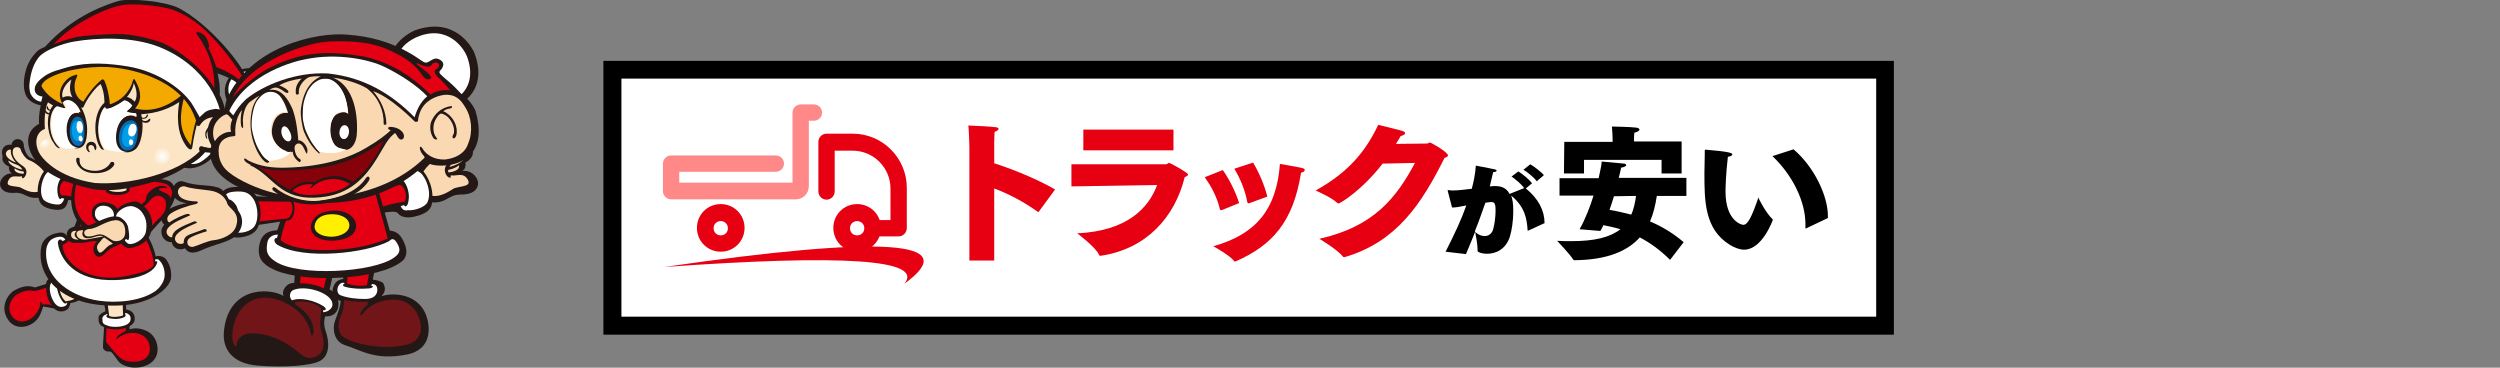 <?xml version="1.0" encoding="utf-8"?>
<!-- Generator: Adobe Illustrator 26.3.1, SVG Export Plug-In . SVG Version: 6.00 Build 0)  -->
<svg version="1.1" id="b" xmlns="http://www.w3.org/2000/svg" xmlns:xlink="http://www.w3.org/1999/xlink" x="0px" y="0px"
	 viewBox="0 0 735 108.1" style="enable-background:new 0 0 735 108.1;" xml:space="preserve">
<rect x="0" y="0" width="735" height="108.1" fill="#808080" stroke="none"/>
<style type="text/css">
	.st0{fill:#FFFFFF;}
	.st1{fill:#E60012;}
	.st2{fill:#E70012;}
	.st3{fill:#FF8888;}
	.st4{fill:#231815;}
	.st5{fill:#FBE5C4;}
	.st6{fill:#E40012;}
	.st7{fill:#FAD8B1;}
	.st8{fill:#F4A900;}
	.st9{fill:url(#SVGID_1_);}
	.st10{fill:url(#SVGID_00000091697292496739045440000014788337786794362266_);}
	.st11{fill:#036EB6;}
	.st12{fill:#009EE7;}
	.st13{fill:#721519;}
	.st14{fill:url(#SVGID_00000111193858780860394510000005767895473573627522_);}
	.st15{fill:#FFEF00;}
	.st16{fill:url(#SVGID_00000044885232070880491190000013812827158558873779_);}
	.st17{fill:url(#SVGID_00000060719116737242832480000001129046365465850290_);}
	.st18{fill:url(#SVGID_00000021087986127140001020000010663331528800254853_);}
	.st19{fill:#86020A;}
</style>
<g id="c">
	<g>
		<g>
			<rect x="180.1" y="20.5" class="st0" width="374.2" height="75.2"/>
			<path d="M551.6,23.1v70H182.7v-70L551.6,23.1 M556.8,17.9H177.4v80.5h379.4V17.9L556.8,17.9z"/>
		</g>
		<g>
			<g>
				<path class="st1" d="M285,43c0,0-0.1-4-0.3-6.1c2.4,0.1,6.5,0.3,8.1,0.5c0.4,0,0.8,0.3,0.8,0.5s-0.4,0.6-1.2,0.9
					c-0.1,1.5-0.1,3.4-0.1,3.4V48c5.6,1.8,12.7,4.7,17.9,7.7l-4.7,6.4c0,0.1-0.1,0.2-0.2,0.2s-0.2,0-0.3-0.1
					c-4.2-3-8.5-5.2-12.7-6.8v21.2H285V43L285,43z"/>
				<path class="st1" d="M315,48.3h27.8c0.4,0,0.5-0.4,0.9-0.4s5.6,2.9,5.6,3.4c0,0.3-0.4,0.5-1,0.8c-2.9,11.7-11.2,21.1-24.7,23.1
					h-0.1c-0.2,0-0.4-0.1-0.4-0.3c-0.9-2.2-6.4-6.3-6.4-6.3c14.8-0.7,21-7.5,23.5-14.2L315,54.8V48.3L315,48.3z M318.5,38.1H345v6.1
					h-26.5V38.1z"/>
				<path class="st1" d="M359.5,50c1.8,2.5,3.7,6.2,4.8,9.7l-4.9,2c-0.1,0-0.3,0.1-0.4,0.1c-0.2,0-0.3-0.1-0.4-0.5
					c-0.9-3.6-2.5-6.5-4.4-9.2L359.5,50L359.5,50z M376.3,48.2c0,0,4.9,0.8,6.5,1.2c0.6,0.1,0.8,0.4,0.8,0.6c0,0.3-0.4,0.6-1.1,0.8
					c-2.3,14.5-8.5,21.3-19.1,26c-0.1,0-0.2,0.1-0.3,0.1c-0.2,0-0.3-0.1-0.4-0.3c-1.2-1.5-5.4-3.9-6-4.2
					C369.5,68.8,375.3,61.4,376.3,48.2L376.3,48.2z M368.4,47.8c1.7,2.8,3.3,6.5,4.2,10l-5.2,1.9c-0.2,0-0.3,0.1-0.4,0.1
					c-0.2,0-0.2-0.2-0.3-0.4c-0.7-3.7-2-6.7-3.8-9.8L368.4,47.8z"/>
				<path class="st1" d="M406.5,48.1c-6.4,8.2-12.6,11.7-12.9,11.7c-0.1,0-0.2,0-0.4-0.1c-1.6-1.6-6.4-3.7-6.4-3.7
					c9.8-5.4,14.8-11.7,18.4-19.3c2,0.5,6.2,1.5,7.1,1.8c0.6,0.2,0.8,0.4,0.8,0.7s-0.5,0.6-1.3,0.8c-0.5,0.8-0.9,1.6-1.4,2.3
					l9.1-0.1c0.4,0,0.6-0.3,0.9-0.3s5.3,2.8,5.3,3.8c0,0.3-0.3,0.5-1,0.7c-6.7,13.4-14,24.7-29.4,29.2c-0.1,0-0.2,0-0.2,0
					c-0.1,0-0.2,0-0.3-0.2c-1.7-2.1-6.9-5.2-6.9-5.2c16-3.6,22.6-12,28.1-22.3L406.5,48.1L406.5,48.1z"/>
				<path d="M449.3,67.8c-0.1,0-0.1,0-0.1,0c-0.1,0-0.1-0.1-0.1-0.3c-0.2-3.2-0.8-6.7-4.8-10c0.4,1.3,0.6,2.1,0.6,4.7
					c0,2.6-0.4,5.4-1,7.4c-1.3,3.9-4.3,5-6.7,5c-1,0-1.9-0.2-2.5-0.5c-0.3-0.2-0.3-0.3-0.3-0.5v-0.3c0-1.5-0.5-4.1-0.7-5.2
					c-0.8,2.1-1.7,4.2-2.7,6.6l-6-0.7c2.7-5.3,4.7-9.6,6.1-13.6c-2.5,0.5-3.1,0.6-4.2,0.6c-0.1-0.3-1.3-4.9-1.3-5s0-0.1,0.2-0.1
					c0.1,0,0.1,0,0.3,0c0.3,0.1,0.6,0.1,1.1,0.1s1.4,0,5.5-0.5c0.5-1.8,1-4.1,1.2-6.8c0,0,3.9,0.7,5.6,1.1c0.4,0.1,0.5,0.2,0.5,0.4
					s-0.4,0.4-1,0.4c-0.3,1-0.6,2.7-1,4.2h0.2c0.5-0.1,1-0.1,1.4-0.1c1.7,0,3.3,0.5,4.2,2.3c0.1,0,0.2-0.1,0.3-0.1l4-1.6
					c-0.8-1.2-2.8-2.8-3.7-3.4l2-1.5c1,0.6,3.3,2.4,4,3.5l-1.8,1.5c3.7,3,5.5,6.5,5.5,10.2L449.3,67.8L449.3,67.8z M433.6,68
					c0.6,0.8,1.8,1.4,2.9,1.4c1,0,1.9-0.5,2.4-1.7c0.5-1.5,0.8-4,0.8-5.8s-0.2-2.5-1.2-2.5c-0.2,0-0.5,0-1.8,0.2
					C435.7,62.4,434.8,65.1,433.6,68L433.6,68z M451.8,53.3c-0.7-1.1-2.9-2.8-3.9-3.4l2-1.6c1.2,0.7,3.3,2.3,4,3.2L451.8,53.3
					L451.8,53.3z"/>
				<path d="M458.5,52.4H470c0.5-2.3,0.9-4.1,0.9-4.9c0,0,4.8,0.4,6.5,0.6c0.4,0,0.7,0.2,0.7,0.5c0,0.2-0.4,0.5-1.5,0.7
					c-0.1,0.5-0.3,1.6-0.7,3h19.9v5.3h-8.7c-0.4,2.7-1,5.2-2,7.5c3.3,1.4,6.6,3.3,9.9,6.1l-4,5.2c-2.9-2.9-6-5.1-8.9-6.6
					c-3.7,4.1-9.7,6.6-19.1,6.7c-0.2,0-0.3,0-0.5-0.2c-0.7-1.3-4.7-5.5-4.7-5.5c1.4,0.1,2.8,0.1,4.1,0.1c6.9,0,11.4-1.1,14.5-3.5
					c-1.9-0.6-3.6-0.9-5-1.2c-0.3,0.6-0.5,1.1-0.9,1.7l-6.1-0.5c1.8-3.2,3.1-6.7,4.1-9.9h-10L458.5,52.4L458.5,52.4z M459.9,41.7
					h14.2v-1.2c0,0-0.1-2.5-0.2-3.3c0,0,5.5,0.1,7,0.3c0.9,0.1,1.1,0.4,1.1,0.6c0,0.4-0.8,0.8-1.5,0.9c-0.1,0.7-0.1,1.4-0.1,2.1v0.5
					h14V51h-5.9v-4h-22.8v4h-5.9L459.9,41.7L459.9,41.7z M474.5,57.7c-0.4,1.3-0.8,2.6-1.3,4c1.9,0.3,4,0.8,6.4,1.4
					c0.7-1.6,1.1-3.4,1.4-5.5L474.5,57.7L474.5,57.7z"/>
				<path d="M521.1,64.4c0,0,0.1,0.2,0.1,0.3c0,0-3.1,8.7-8.4,8.7c-1.3,0-2.7-0.5-4.2-1.4c-7.5-4.6-7.5-13-7.5-21.2
					c0-1.7,0.1-4,0.1-5.4c0-0.5,0-0.9,0-1.1c0-0.2,0.1-0.3,0.3-0.3c7.1,0.6,7.8,1,7.8,1.4c0,0.3-0.5,0.6-1.3,0.7
					c-0.6,4.9-0.7,9.3-0.7,10.2c0,8.6,4.7,9.8,5.2,9.8c1.3,0,2.4-2,4.5-8.1C516.8,58.1,519.3,62.8,521.1,64.4L521.1,64.4z
					 M531.1,67.1c-0.1,0-0.2,0.1-0.2,0.1c-0.1,0-0.1-0.1-0.1-0.2v-0.1c0-0.3,0-0.6,0-1c0-6.5-3.6-14.2-9.7-20l6.2-2
					c6,5.1,10.1,13.6,10.1,19.6v0.6L531.1,67.1L531.1,67.1z"/>
			</g>
			<g>
				<g>
					<path class="st2" d="M218.9,67c0-3.9-3.1-7-7-7s-7,3.1-7,7s3.1,7,7,7S218.9,70.9,218.9,67z M213.4,65.6
						c0.4,0.4,0.6,0.9,0.6,1.5s-0.2,1.1-0.6,1.5c-0.4,0.4-0.9,0.6-1.5,0.6s-1.1-0.2-1.5-0.6s-0.6-0.9-0.6-1.5s0.2-1.1,0.6-1.5
						c0.4-0.4,0.9-0.6,1.5-0.6S213,65.2,213.4,65.6L213.4,65.6z"/>
					<path class="st2" d="M259,67c0-3.9-3.1-7-7-7s-7,3.1-7,7s3.1,7,7,7S259,70.9,259,67z M253.5,65.6c0.4,0.4,0.6,0.9,0.6,1.5
						s-0.2,1.1-0.6,1.5c-0.4,0.4-0.9,0.6-1.5,0.6s-1.1-0.2-1.5-0.6s-0.6-0.9-0.6-1.5s0.2-1.1,0.6-1.5c0.4-0.4,1-0.6,1.5-0.6
						S253.1,65.2,253.5,65.6L253.5,65.6z"/>
					<path class="st1" d="M265.9,83.4c17.6-12.7-5.9-14.3-70.6-4.9C248.2,74.7,271.7,76.3,265.9,83.4z"/>
				</g>
				<path class="st3" d="M234,58.6h-36.7c-1.3,0-2.4-1.1-2.4-2.4v-8.1c0-1.3,1.1-2.4,2.4-2.4h30.8c1.3,0,2.4,1.1,2.4,2.4
					s-1.1,2.4-2.4,2.4h-28.4v3.2H233V33.1c0-1.3,1.1-2.4,2.4-2.4h3.9c1.3,0,2.4,1.1,2.4,2.4s-1.1,2.4-2.4,2.4h-1.5v19.2
					C237.8,56.9,236.1,58.6,234,58.6L234,58.6z"/>
				<path class="st1" d="M264.2,69.5h-6.6c-1.3,0-2.4-1.1-2.4-2.4s1.1-2.4,2.4-2.4h4.2v-9.3c0-6.1-5-11.1-11.1-11.1h-5.3v12
					c0,1.3-1.1,2.4-2.4,2.4s-2.4-1.1-2.4-2.4V41.7c0-1.3,1.1-2.4,2.4-2.4h7.7c8.8,0,15.9,7.2,15.9,15.9V67
					C266.6,68.4,265.5,69.5,264.2,69.5L264.2,69.5z"/>
			</g>
		</g>
	</g>
	<g>
		<g>
			<g>
				<path class="st4" d="M24.3,86.4c-0.5,1.2-0.8,2.3-3.6,2.7c-0.3,1.6-0.9,2.1-2.1,2.4c-1.3,0.3-2.3-0.4-2.7-0.8l-3.2-0.6
					c-0.8,2.5-1.3,3.5-2.6,4.6C8,96.4,4.3,97,2.3,93.9c-2.5-3.8,0.2-7.6,1.9-8.5c2.9-1.6,4.4-1.4,6.1-0.9l3.2-1
					c0.2-0.9,0.4-1.6,1.8-1.8c1.3-0.3,2.2,0.3,2.5,0.8c0.4-0.2,0.9-0.5,1.2-0.8C20.6,81.9,22.8,82.2,24.3,86.4L24.3,86.4z"/>
				<path class="st0" d="M19.7,88.9c-0.1,0.3-0.6,0.8-1.5-0.5c-0.6-0.9-2-3.7-1.2-5.6c-0.2-0.4-1.4-0.7-2,0.4c-0.9,1.6,0,4.4,1,5.8
					c0.3,0.5,1.2,1.4,2.3,1.2C19.3,90.1,19.9,89.5,19.7,88.9L19.7,88.9z"/>
				<path class="st5" d="M23.1,86.4c-0.7,1.7-2.1,1.9-3.8,2.2c-1.6-1.3-2.1-4.2-1.8-5.2c0,0,0.9-0.3,1.5-0.6
					C20.7,83.1,22.7,83.9,23.1,86.4L23.1,86.4z"/>
				<path class="st6" d="M15.2,89.7c-0.9-0.9-1.7-3.1-1.6-5.1c-2.7,0.8-2.1,0.7-3.5,1c-1.8-0.7-4.9,0.5-5.9,1.6
					c-1.7,1.8-2,4.3-0.4,6.1c1.9,2.1,4.7,1.1,6-0.2c1.5-1.4,2.2-3.3,2-4.1c-0.1-0.5,0.6,0,0.7,0.5C14.3,89.4,15.2,89.7,15.2,89.7
					L15.2,89.7z"/>
			</g>
			<g>
				<g>
					<path class="st4" d="M31,91.5c-0.1-0.6-0.9-5.6-1-6.1c-0.4,0,6.5-2.6,6.9-0.5l0.2,6.1c1,0.1,2.7,0.8,2.5,3
						c-0.1,0.9-0.8,1.5-1.5,1.9v0.9c1.4-0.4,3-0.4,4.8,0.4c2.7,1.1,4,4.4,3.2,7.1c-1.3,4.1-7.8,4.8-10.8,2.4
						c-0.9-0.7-1.5-2.2-2.7-3.3l-1.1-0.1c-0.4,0.1-1-0.6-1.1-0.7c-0.2-0.3-0.1-1.4-0.1-1.6l0.3-4.8c-1.1-0.5-1.7-1-1.6-2.6
						C28.7,92.7,30.1,91.9,31,91.5L31,91.5z"/>
					<path class="st6" d="M31.3,96.5c0,1.7-0.3,3.8,0,4.2c1.8,2,3.5,4.8,5.8,5.4s6.4,0.4,6.9-2.9c0.3-1.7-0.5-3.6-2.1-4.6
						c-2-1.2-5.2-1-7.5,1c-0.3,0.3-0.2-0.3,0-0.5c0.7-1,2.6-1.8,2.6-1.8c0-0.4,0-0.9,0-0.9C35.5,96.9,33.3,97,31.3,96.5L31.3,96.5z"
						/>
					<path class="st0" d="M36.8,92v0.4c0.2,0.1,0.3,0.6-0.4,0.9c-1.8,0.8-4,0.4-4.5,0.2c-0.9-0.2-0.6-1-0.3-0.9v-0.3
						c-0.5,0.1-1.6,0.6-1.5,1.4c0,1.4,0.2,1.6,1.7,2.1c1.1,0.4,3.8,0.5,5.5-0.4c1.2-0.7,1.2-1.6,1-2.4C38,92.4,37.5,92.1,36.8,92
						L36.8,92z"/>
				</g>
				<path class="st5" d="M32.1,92.9c-0.1-0.8-0.8-6.3-0.8-6.3l4.7-0.8c0,0,0.1,5.9,0.2,6.9C35.5,93.1,33.2,93.4,32.1,92.9z"/>
			</g>
			<g>
				<path class="st4" d="M41.8,67.2c2.1,2.3,3.4,5.6,4,8.2c0.8-0.3,2.2-0.1,2.9,0.7c1,1.2,1.8,3.2,1.6,5.5c-0.2,2.8-5.2,7.7-15,8.2
					c-16.6,0.8-24.7-8-23.2-17.1c0.5-2.8,3-3.9,4.8-4.2c0.4-0.1,1.3-0.3,2,0.1c0.4,0.3,0.8,0.7,0.9,1.2c1.1-1,2.9-4.4,2.9-5.9
					c0,0-0.2-1.5,0.3-2.5L41.8,67.2"/>
				<path class="st6" d="M40.9,68c-3.1,1.3-10.4,1.8-17.1-2.2c-1.8,3.5-4,5.7-5.4,6.2c0,4.7,7,11.8,19.5,9c4.1-0.9,6.6-1.7,7.3-3.1
					C45.1,74.1,42.5,68.8,40.9,68z"/>
				<path class="st0" d="M48.4,81.1c-0.1,2-1.8,3.8-2.6,4.4c-4.2,3-11.3,3.7-16.8,2.9c-7.6-1.1-16.2-6.2-15.4-15
					c0.1-1.3,0.8-2.4,1.4-2.9c0.4-0.3,1.5-0.9,2.6-0.9c0.6,0,1.1,0.1,1.6,0.8c0,0,0,0.1-0.4,0.3s-0.6,0.1-0.6,0.1
					c-0.1-0.7-1.2-0.4-1.2,0.5c0.2,2.3,2.3,9.7,12.8,10.9c5.4,0.6,13.6-0.4,15.9-3.9c0.6-0.9,0.8-1.8,0-1.4
					c-0.1-0.2-0.1-0.6-0.1-0.6c0.2,0,0.7-0.4,1.3,0.3C47.9,77.6,48.5,79.3,48.4,81.1L48.4,81.1z"/>
				<g>
					<g>
						<g>
							<path class="st4" d="M15.2,51.8c-0.6-1.9-1.5-3.2-6.4-5.5c-1-0.5-1.8-2.7-1.8-3.6c0-0.9-0.6-1.7-1.7-1.8
								c-0.8-0.1-1.9,0.7-1.9,1.7C2,42.2-0.1,43.3,0.8,46c-0.5,1.2,0.6,2.5,1.9,3c-0.2,0.4,0,1.7,0.9,2c-2.3-0.2-4.2,2.2-3.4,4
								c0.7,1.6,2.6,1.8,4.2,1.7c3-0.2,3.4,1.9,7.1,1.4C13.8,57.6,16,54.4,15.2,51.8L15.2,51.8z"/>
							<g>
								<path class="st5" d="M11,56.4c1.8-0.3,3.2-1.7,3-3.6c-0.1-2.2-3.4-5-5.4-5.7c-1.2-0.4-2.4-2.5-2.5-3.1
									c-0.1-0.9-2-1.1-2.3,0.1c-0.3,1.1,0.2,3,2.9,4.7c1.4,0.9,1.2,2.2,0.7,3c-0.4,0.7-1.1,0.8-0.9,0.3c0.2-0.4-0.4-0.2-0.8-0.2
									c-1.2,0-2.5-0.4-3.2,1.1c-1,1.9,1.2,1.6,3.2,2C6.4,55.2,8.6,56.9,11,56.4L11,56.4z"/>
								<path class="st5" d="M4.7,47.8C3.9,47,3,45.5,3.2,44c-0.6-0.2-1.8,0.6-1.4,1.6C2.2,46.7,3.9,47.6,4.7,47.8L4.7,47.8z"/>
								<path class="st5" d="M4.9,48.4c-0.6-0.2-1.5-0.5-2.4-1.2c-0.2,0.6,1.2,2.1,4.1,2.7C6.5,49.8,6.3,49,4.9,48.4z"/>
								<path class="st5" d="M6.9,51.1c0,0,0.3-0.4,0-0.7c-0.6,0-1.7-0.3-2.6-0.9C4.1,50.1,4.6,51,6.9,51.1z"/>
							</g>
						</g>
						<g>
							<path class="st4" d="M11.2,57.3c0.2,1.5,0.3,3.7,4.6,4.3c3.7,0.6,3.8-1.5,4.3-2.8c1.3,0,4.1,0.4,5.8,1.7l0.2-6l-5.7-1.3
								c0.3-1.7,0.6-2.9-1.5-3.7c-2.4-0.9-3.6-0.9-4.8-0.2C12.5,50.1,10.6,53.9,11.2,57.3L11.2,57.3z"/>
							<path class="st6" d="M25.1,58.8c-3.2-1.1-5.6-1.3-7.1-1.4c-0.7-0.7-0.7-3.3,0.8-4.2c0,0,3.5,0.7,6.3,1.6
								C24.9,55.8,25,57.9,25.1,58.8L25.1,58.8z"/>
							<path class="st0" d="M18.9,58.4l-0.8-0.2c-0.2,0.5-0.9,0.7-1.2-1.6c-0.2-1.7,0.3-3.2,0.8-3.9c0.5-0.8,1.5-0.3,1.3,0l0.7,0.3
								c0.3-0.8,0.6-2.1-1.3-2.6s-3.3-0.8-4.6,0.4c-1.2,1.2-2.5,5.2-1.2,7.6c0.6,1.2,3.5,1.9,4.8,1.7C18.1,60,18.6,59.3,18.9,58.4
								L18.9,58.4z"/>
						</g>
					</g>
					<g>
						<path class="st4" d="M26.7,68.5c-5.5-3.1-7.6-9.5-4-17.6c0.5,0.3,3.5,1.2,6.3,1.8c3.3,0.8,4.7,0.8,10.2,0.3
							c6.2-0.6,9.9-0.7,11.3,0.8c0.9,1,1.4,2.7,1.1,3.8c-0.2,0.8-0.9,2.3-0.9,2.3c-0.7,1.4-2.2,3.9-4.8,6.1
							C42.4,70.7,32.1,71.6,26.7,68.5L26.7,68.5z"/>
						<path class="st5" d="M37.1,54.5c-0.9,0.1-4.1,0.4-5,0.4V56c0.9,0.5,3.9,0.7,5.1-0.1L37.1,54.5L37.1,54.5z"/>
						<path class="st6" d="M48.8,55.3c-0.6-0.2-2.1,0-2.1,0.5c0.8,0.7,3.6,1.1,3.3,2.7c0.2-0.6,0.6-1.2,0.6-1.7
							c0-1.2-0.9-2.4-1.8-2.7c-1.3-0.5-3.8-0.9-7.2-0.5c-1.2,0.2-3.7-0.2-3.7-0.2l0.2,2.8c-0.8,0.8-2.1,1.2-4.3,1.1
							c-1-0.1-2-0.3-2.5-0.8c0,0-0.6-1.2,0.2-0.6l-0.1-2.5c-5-0.8-6.8-1-8.3-1.6c-3.8,11,2.4,15.8,8,16.5C37.8,69.2,41.6,66.2,43,58
							c0.3-1.8,3.7-4.3,6-3C49.1,55.1,49.4,55.5,48.8,55.3L48.8,55.3z"/>
					</g>
				</g>
				<g>
					<path class="st4" d="M31,59.5c2.2,0.2,4.1,1.6,4,3.7c-0.1,2.1-2.1,2.9-4.2,2.9c-2.4,0-3.9-1.8-3.8-3.6
						C27.1,60.4,28.8,59.4,31,59.5L31,59.5z"/>
					<path class="st0" d="M30.7,60.5c1.5,0.1,2.7,1.1,2.8,2.6c0.1,1.3-1.1,2.4-3.1,2.2c-1.8-0.2-2.6-1.4-2.5-2.6
						C27.9,61.3,29.1,60.3,30.7,60.5z"/>
				</g>
				<g>
					<path class="st4" d="M33.9,68.2c-0.7-1.6-1.3-5.2,1.5-7.5c1.3-1,3.6-1.4,3.6-1.4s1.5-0.4,2.5,0.8c2.4-1.6,2.4-3.2,4.6-3.6
						c0,0,2.3-0.4,3.5,2.4c0.6,2,0.2,3.7-2.4,6.2c-1.2,1.2-2.8,3.1-2.8,3.1c-0.5,2.2-2.4,3.8-5.3,4.6C35.8,73.8,34.7,69.8,33.9,68.2
						L33.9,68.2z"/>
					<path class="st0" d="M34.4,62.8c0.7-1.1,2.6-2.3,4.3-2.2c0.9,0.1,2.1,0.7,2.7,1.4c1.6,1.9,1.9,3.7,1.5,6.1s-4,4.2-5.3,3.5
						c-0.3-0.2-0.8-0.6-1-1.1l0.6-0.2c0.8,0.9,1-0.5,0.5-3.3c-0.3-2-2.5-3.3-3.8-2.4C33.8,64.6,34.2,63.1,34.4,62.8L34.4,62.8z"/>
					<path class="st6" d="M42.3,60.6c0.6-0.2,1.4-1.3,2.6-2.5c0.3-0.2,1.4-0.8,1.9-0.5c1.3,0.2,2,1.2,2,2.4s-0.2,2.5-1.5,3.7
						c-1.4,1.2-2.6,2.7-2.6,2.7C44.9,64.6,44.2,62.3,42.3,60.6L42.3,60.6z"/>
					<g>
						<path class="st4" d="M36.9,70.2c-1.2,2.1-3.2,1.9-4.7,3.1c-1.2,0.9-2.4,2.7-3.6,2.1s-1.8-2.9-0.1-4.4c-0.7-0.2-1.1-0.1-1.9,0
							c-0.7,0.1-1.8,0.4-2.5,0.4c-1.8,0-3,0.3-4-0.7c-0.7-0.7-0.6-1.9-0.3-2.6c0.6-1.8,3.9-1.6,4.6-1.6c0.9,0,2.3-0.3,3.2-0.8
							c4.5-2.2,6.2-2.4,7.7-1.8C35.4,64,39,65.6,36.9,70.2z"/>
						<g>
							<path class="st7" d="M30.8,69.9c-0.3-0.2-0.8,0.4-1,0.7c-0.7,0.9-1.7,1.6-1.1,2.9c0.8,1.9,1.8-0.2,3.3-1.3
								c0.2-0.2,0.2,0,1.2-0.6C33.2,71.6,32.1,70.8,30.8,69.9z"/>
							<path class="st7" d="M34.4,70.9c-1.4,0.1-1.7-0.6-2.9-1.2c-0.1-0.1-1.4-1.1-2.9-0.7c-1.9,0.6-3.3,0.8-3.7,0
								c-0.5-1,0.3-1.6,1.4-1.7c0.5,0,0.9-0.1,2-0.5c1.8-0.8,5.4-2.9,7.1-1.7c1.2,0.5,1.5,2.2,1.4,3.4
								C36.8,69.7,35.9,70.8,34.4,70.9z"/>
							<path class="st7" d="M30.4,69.5c0,0-0.6-0.4-2.1,0c-0.8,0.2-3.9,1.5-4.1-0.8c0-0.3,0.2-0.9,0.3-1c0,0-1.9-0.2-2,0.9
								s1,2.1,3,1.8C27.4,70.1,30.4,69.5,30.4,69.5L30.4,69.5z"/>
						</g>
						<path class="st7" d="M22.5,67.9c0,0-1,0.8-0.3,1.8c0.3,0.3,0.5,0.5,0.9,0.7c0,0-2.1,0.3-2.2-1.3
							C20.8,67.6,22.5,67.9,22.5,67.9z"/>
					</g>
				</g>
				<g>
					<g>
						<g>
							<path class="st4" d="M64.9,29.7c0.1,0.5-0.6,2.2-0.7,2.6c2,0.4,4.2,3.2,3.9,6.6c-0.4,3.4-2.8,7.2-8.5,5.8
								c-2.7,2.8-7.2,7.5-20.1,10.2c-3.8,0.9-6.1,1-8.1,1c-1.5,0-2.7-0.1-3.6-0.2C17,53.5,12.1,49.8,10,46.6
								c-2.3-3.5-2.8-7.9,1.5-10.2c-0.2-1.5,0.2-5.6,1.1-7.1c-2.5-1.7-4.9-4.3-2.7-10S18.4,9.6,28.5,9c13.9-0.8,20.5-0.4,27,5.5
								C58.9,17.7,64.9,29.7,64.9,29.7z"/>
							<path class="st5" d="M14.1,30.1c-0.6,1.1-1.2,4-0.9,7.8c-2.5,0.9-3.2,3.8-1.8,6.8c0.8,1.7,5.2,7.4,16.5,9.1
								c9.6,0.7,24.2-2.6,31-9.5c0-1,0.2-1.5,1.4-1s6.4,0.6,6.5-4.5s-4.9-6.2-6.8-3c-0.4,0.6-1.1,0.1-1.3-1.2
								c-0.9,1.5-1.8,6-2.1,8.3c-0.2,2.4-2,0-2.4-0.8c-1.1-1.9-2.6-5.2-1.5-12.1c-4.5,3-8.9,3.4-11.2,3.6c0.8,2.7,0.5,7.6-1.3,9.9
								c-0.7,0.8-1.8,1.3-2.9,1.3c-3.5-0.1-3.7-3.8-3.2-6.2c0.8-4.1,3.8-5.5,5.9-4.2c0-0.4-0.1-0.7-0.2-1c-1-0.1-1.4-0.1-2.1-0.3
								c-1-0.2-0.4-0.5-0.3-0.6c0.5-0.4,0.9-0.8,1.3-1.4c-0.7-0.8-1.4-1.4-2.3-1.5c-1.5,1.1-2.6,1.6-3.9,2.2
								c-2.2,0.7-1.6-0.2-1.7-0.3c-1.6,1.3-3.3,8.1-0.3,12.4c0.2,0.3-0.4,0.1-0.7-0.1c-2.2-2.3-2.8-10.4,0.9-13.6
								c0-2.8-0.7-4.6-1.1-5.5c-1.3,0.8-3.5,3.6-4.6,5.8c-0.5,1-0.5,1.5-1.2,1c1.1,1.7,2,4.8,1.8,7.3c-0.1,2-0.4,4.6-2.8,4.8
								s-3.8-2.3-3.6-5.9c0.2-2.5,1.5-5,4.1-4.4c-0.7-2.4-3.3-4.5-4.9-3.2c0.2,0.6,0.4,1,0.7,1.4c0.2,0.3-0.2,0.8-1,0.5
								c-0.8-0.2-1.5-0.4-1.8-0.5c-0.6,0.6-1.3,1.7-1.5,3.7c-0.3,2.5,0.2,5.9,2.6,8.1c0.5,0.5-0.3,0.3-0.7-0.1
								c-1.1-1-2.4-3.2-2.6-6.5c-0.1-2.1,0.3-4.3,1.5-5.7C15.2,30.7,14.5,30.4,14.1,30.1L14.1,30.1z"/>
							<path class="st0" d="M17.7,43.2c1.2,0.6,2.9,0.6,5.5,0.1c-2.4,0.2-3.8-2.3-3.6-5.9c0.2-2.5,1.5-5,4.1-4.4
								c-0.7-2.4-3.3-4.5-4.9-3.2c0.2,0.6,0.4,1,0.7,1.4c0.2,0.3-0.2,0.8-1,0.5c-0.8-0.2-1.5-0.4-1.8-0.5c-0.6,0.6-1.3,1.7-1.5,3.7
								C14.8,37.6,15.3,41,17.7,43.2L17.7,43.2z"/>
							<path class="st5" d="M18.4,28.7c0.5-0.3,1.7-0.7,2.9-0.1c-0.9-1.5-0.9-3.4-0.3-5.2C19.7,24.2,17.8,26.6,18.4,28.7z"/>
							<path class="st4" d="M27.9,44c0,0.2,0.2,0.2,0.3,0c0.2-0.4,0.2-0.9,0-1.4c-0.2-0.6-0.8-1-1.6-0.9c-1.5,0.2-1.7,2.2-0.5,3
								c0.2,0.1,0.4,0,0.3-0.1c-0.4-0.5-0.7-1.6,0-1.9c0.5-0.2,1.3,0.1,1.3,0.9C27.9,43.8,27.9,43.9,27.9,44L27.9,44z"/>
							<path class="st8" d="M59.9,33.6c-0.2-0.2-0.8-0.2-0.8-0.7s-0.5,0.2-0.8,0.7c-0.6,1.1-1.6,4.8-2.2,9.1
								c-3-3.7-3.5-7.2-2.3-12.8c0.1-0.6,1.4-3.7,0-2.3c-1.5,1.4-7.2,6.1-14.1,4.3c2-2.2,1.9-4.9,0.3-7.8c-0.2-0.4-0.7-1.6-1-0.2
								c-0.2,0.9-1.6,5.1-6.7,6.8c-0.2-2.9-0.9-5.5-1.6-7c-0.2-0.3-0.5-0.6-1-0.1c-2.1,1.8-3.5,3.6-5.2,6.3c-3-1.5-2.9-5.2-2.1-6.8
								c0.8-1.6-0.1-1.1-0.4-1c-2.5,0.5-6,4.5-3.6,8.5c-5.4-2.4-7.9-6.6-7.1-10.7c1-5.3,4.6-13.4,26.5-11.7
								c20.2,1.5,26.6,16.3,26,23.9C61.2,32.2,60.6,32.8,59.9,33.6L59.9,33.6z"/>
							<path class="st4" d="M64,36.2c-1.2,0-2.7,0.5-3.5,2.4c-0.4,1,0.1,2.2,0.3,2.2c0.3,0.1,0-0.6-0.1-1.1
								c-0.1-0.6,0.5-1.9,1.9-1.2c1.1,0.5,1.2,1.8,0.4,2.5s0.2,0.5,0.6,0.1c0.6-0.7,0.6-3.5-2.1-3.3c0.4-0.5,1.4-1.1,2.1-1.2
								C64.5,36.4,64.3,36.2,64,36.2z"/>
							<path class="st4" d="M15.2,32.3c-0.8,0.1-1.1-0.5-1.1-0.9c0-0.3-0.4-0.2-0.4,0.3c0,0.5,0.6,0.9,1.3,0.9L15.2,32.3L15.2,32.3z
								"/>
							<path class="st4" d="M15,33c-0.6,0.6-1.4-0.1-1.5-0.5c0-0.1-0.1-0.1-0.2-0.1c-0.1,0.1-0.2,0.5,0,0.7c0.3,0.5,1.1,0.7,1.7,0.3
								V33L15,33z"/>
							<path class="st5" d="M37.3,28.5c0.6-0.5,2-2.8,2-4.1c0.8,1.6,1.3,4,0.3,5.5C39,29.3,38.3,28.7,37.3,28.5z"/>
							
								<radialGradient id="SVGID_1_" cx="3059.778" cy="4171.091" r="4.91" gradientTransform="matrix(0.44 0 0 0.44 -1333.391 -1793.459)" gradientUnits="userSpaceOnUse">
								<stop  offset="0" style="stop-color:#FFFFFF"/>
								<stop  offset="1" style="stop-color:#FBE5C4"/>
							</radialGradient>
							<path class="st9" d="M13.9,45.4c1.2,0,2.2-1,2.2-2.2s-1-2.2-2.2-2.2s-2.2,1-2.2,2.2S12.7,45.4,13.9,45.4z"/>
							
								<radialGradient id="SVGID_00000024680669453847995590000015699667759264504222_" cx="68.505" cy="1499.374" r="2.77" gradientTransform="matrix(1 0 0 1 -20.75 -1453.348)" gradientUnits="userSpaceOnUse">
								<stop  offset="0" style="stop-color:#FFFFFF"/>
								<stop  offset="1" style="stop-color:#FBE5C4"/>
							</radialGradient>
							<path style="fill:url(#SVGID_00000024680669453847995590000015699667759264504222_);" d="M47.3,48.4c1.5,0,2.8-1.2,2.8-2.8
								s-1.2-2.8-2.8-2.8s-2.8,1.2-2.8,2.8S45.7,48.4,47.3,48.4z"/>
							<path class="st4" d="M22.9,46.4c0.4-0.1,0.5,0.1,0.5,0.5c-0.1,1.8,1,3,3.8,3.3c3,0.3,4.8-1.3,5.3-2.4
								c0.1-0.2,0.6-0.3,0.9-0.1c0.2,0.2,0.3,0.5,0.1,0.9c-0.5,0.8-2.2,2.5-5.9,2.3c-3.6-0.1-5.3-2.5-5.2-4
								C22.4,46.6,22.5,46.4,22.9,46.4L22.9,46.4z"/>
						</g>
						<g>
							<path class="st4" d="M70.4,20.6c3.8-1.4,7.5-0.1,9,3.7c1.3,3.3,0.1,7.2-4.5,8.5c-4,1.2-7.3-0.9-8.4-3.8
								C65.3,25.7,66.8,21.9,70.4,20.6L70.4,20.6z"/>
							<path class="st0" d="M70.6,21.4c3.1-1.1,5.8,0,7.2,3c1.2,2.5,0.1,5.8-3.6,6.8c-3.2,0.9-5.8-0.8-6.7-3
								C66.5,25.5,67.6,22.5,70.6,21.4L70.6,21.4z"/>
							<path class="st4" d="M64.6,27.9c2.1,3.8,3.2,11,0.2,15.6c-0.6,0.9-3.8,5.7-9,6c-0.6,0-3.3-0.2-1.6-1.2c5.8-3.4,5-5.2,5-6.3
								c0-2.5-1.3-6.2-2.4-8.7C53.3,25.5,43.6,21.1,34,19.9c-5.6-0.7-14,0.2-19.1,2.8c-1.8,0.9-2.7,1.9-2.8,2.9s0.1,1.1,0.7,1.8
								c0.4,0.5,0.5,1.1,0.4,1.7l-0.4,2c-0.8-0.1-4.6-0.5-5.5-4C6.6,25,7,19.5,10,16.1c1.3-1.6,2-1.8,3.2-2.3
								c8.7-9.7,19-12.7,21.6-13.5c3.1-0.9,13.9,0,18,2.2c8.7,4.6,19.3,17.1,20.3,22c0.2,0.8-1.2,2.5-2,1.4
								c-1.5-1.9-2.9-2.8-7.1-4.3c0,0,0.4,2.1,0.5,2.9C64.7,26.4,64.6,27.9,64.6,27.9L64.6,27.9z"/>
							<path class="st0" d="M8.7,24.3c0.4-3.8,1.6-6.2,2.9-7.7c1.7-1.9,7-3.9,10.3-4.4c6.5-1.1,16.7-1.6,24.9,1.6
								c14,5.6,19.3,17.8,18.2,23.7c-0.2,1.2,0,6.2-5.8,10c-1.6,1-3.1,0.7-3.1,0.7s1.7-1,2.5-1.7c3.3-3,2.9-4.1,3-5.1
								c0.2-2.4-1.5-4.3-4.7-10.1c-2.4-4.4-10-10.3-19.5-11.8c-5-0.8-11.2-1.4-17.3,0.2c-2.4,0.7-5,1.3-6.9,2.6
								c-1.6,1.1-3,2.5-3,3.9c0,0.8,0.3,1.9,2.3,2.2l-0.4,1.5c0,0-2.1-0.1-3.2-2.5C8.7,26.5,8.5,25.6,8.7,24.3L8.7,24.3z"/>
							<path class="st6" d="M15.8,13c0.7-0.2,2.7-1.2,6.7-2.1c1.9-0.4,7.1-0.8,11.6-0.9c5-0.1,11.5,1.7,13.8,2.7
								c4.7,2,11.8,7.5,15.1,13.2c0.3-7.9-3.6-13.8-5.1-15.8c-0.8-1,1.1-0.8,2.2,0.3s1.8,3.9,1.1,3.6c0.7,1.2,2.2,4.9,2.4,5.7
								c4.2,1.7,5.7,2.8,7.8,4.7c0.6,0.1,1.1,0.3,0.4-1c-2-3.6-6.9-10.4-12.1-15.1c-2.9-2.6-6.2-4.4-8.8-5.4
								c-2.3-0.9-11.5-2.3-16-1.2C29.9,2.9,20.7,7.4,15.8,13L15.8,13z"/>
						</g>
						<g>
							<path class="st5" d="M58.5,42.7c0.8,0.6,1.8,0.6,1.8,0.6c1.1,0.5,6.4,0.6,6.5-4.5c0.1-5.1-5.1-6.4-7-3.2L58.1,37"/>
							<path class="st4" d="M58.5,44.2c0-1,0.2-1.5,1.4-1c1.1,0.5,6.7,1,6.9-4.4c0.2-5.3-6-5.5-8-2c-0.4,0.6-1.3,0.3-1-1.5l1.8-1.7
								c0.8-0.8,1.5-1.3,3.8-1.6l1.4,0.2c2,0.4,4.2,3.1,3.8,6.5c-0.4,3.4-3.2,7.3-9,5.9L58.5,44.2L58.5,44.2z"/>
							<path class="st4" d="M64,36.2c-1.2,0-2.7,0.5-3.5,2.4c-0.4,1,0.1,2.2,0.3,2.2c0.3,0.1,0-0.6-0.1-1.1
								c-0.1-0.6,0.5-1.9,1.9-1.2c1.1,0.5,1.2,1.8,0.4,2.5s0.2,0.5,0.6,0.1c0.6-0.7,0.6-3.5-2.1-3.3c0.4-0.5,1.4-1.1,2.1-1.2
								C64.5,36.4,64.3,36.2,64,36.2z"/>
						</g>
						<path class="st11" d="M24.8,37.8c0.1,2,0,4.9-1.6,5.1c-1.9,0.2-2.8-2.4-2.7-4.5c0.1-2.6,1.2-4.1,2.2-4.1
							C23.7,34.3,24.7,35.1,24.8,37.8z"/>
						<path class="st12" d="M24.2,38c0,1.4,0,3.5-1.2,3.5c-1.4,0.1-1.9-1.8-1.9-3.3c0-2,0.8-2.7,1.5-2.7
							C23.4,35.6,24.1,36.1,24.2,38z"/>
						<path class="st11" d="M40.5,39.4c-0.2,2.5-0.9,5-3.4,4.8c-2-0.2-2.4-3.1-2-5.1c0.6-3,2.6-3.9,3.7-3.7
							C40,35.6,40.7,36.9,40.5,39.4z"/>
						<path class="st12" d="M39.8,39.3c-0.3,1.6-0.8,3.9-2.2,3.9c-1.8,0-1.9-2.3-1.6-3.9c0.4-2.3,1.6-3,2.5-2.9
							C39.4,36.5,40.1,37.2,39.8,39.3L39.8,39.3z"/>
						<path class="st0" d="M22.5,37.4c0-1.5,0.4-1.8,0.9-1.8s0.9,0.6,1,1.8c0,1-0.2,1.7-0.8,1.7C23,39.1,22.6,38.5,22.5,37.4
							L22.5,37.4z"/>
						<path class="st0" d="M23.6,39.9c0.3,0,0.6,0.2,0.7,0.8c0.1,0.5-0.2,0.9-0.5,0.9s-0.6-0.4-0.7-0.8C23,40.4,23.3,39.9,23.6,39.9
							z"/>
						<path class="st0" d="M37.7,38.4c0.2-1.3,0.8-2.2,1.6-2s1,1.3,0.8,2.1s-0.7,1.7-1.5,1.6C37.9,40,37.6,39.4,37.7,38.4z"/>
						<path class="st0" d="M37.9,41.8c0-0.5,0.2-0.9,0.7-0.8c0.4,0.1,0.6,0.5,0.6,0.9c-0.1,0.4-0.3,0.8-0.7,0.8S37.9,42.3,37.9,41.8
							z"/>
						<path class="st4" d="M41.7,34.5c0.4,0.3,1.3,0.1,1.4-0.6c0-0.2,0.2-0.3,0.3-0.2c0.1,0,0.1,0.2,0.1,0.2c0,0.4-0.5,1.2-1.7,1
							L41.7,34.5L41.7,34.5z"/>
						<path class="st4" d="M41.7,35.2c0.7,0.7,1.8,0.3,2-0.1c0.2-0.3,0.5-0.2,0.5,0c0,0.3-0.2,0.6-0.5,0.8s-1.1,0.4-1.9-0.1
							L41.7,35.2z"/>
					</g>
					<path class="st0" d="M30.8,43.7c0.9,0.6,4.5,1.1,6.7,1c-3.5-0.1-3.7-3.8-3.2-6.2c0.8-4.1,3.8-5.5,5.9-4.2c0-0.4-0.1-0.7-0.2-1
						c-1-0.1-1.4-0.1-2.1-0.3c-1-0.2-0.4-0.5-0.3-0.6c0.5-0.4,0.9-0.8,1.3-1.4c-0.7-0.8-1.4-1.4-2.3-1.5c-1.5,1.1-2.6,1.6-3.9,2.2
						c-2.2,0.7-1.6-0.2-1.7-0.3C29.4,32.6,27.7,39.4,30.8,43.7L30.8,43.7z"/>
				</g>
			</g>
		</g>
		<g>
			<g>
				<g>
					<path class="st4" d="M121.8,52.2c0.6-2.4,1.6-4.1,7.4-7.2c1.2-0.6,1.9-3.4,1.9-4.5c0-1.2,0.6-2.1,1.9-2.3
						c0.9-0.2,2.4,0.7,2.4,1.9c1.6-0.6,4.3,0.5,3.4,3.9c0.8,1.4-0.5,3.1-2,3.8c0.2,0.5,0.1,2-0.9,2.5c2.8-0.5,5.3,2.3,4.5,4.5
						c-0.7,2-3,2.4-5,2.4c-3.7,0-4,2.6-8.5,2.3C124,59.3,121.1,55.6,121.8,52.2L121.8,52.2z"/>
					<g>
						<path class="st7" d="M127.2,57.6c-2.2-0.2-4-1.8-3.9-4.1c0-2.7,3.7-6.4,6.1-7.4c1.4-0.6,2.8-3.3,2.8-4
							c0.1-1.1,2.3-1.5,2.8-0.1s0,3.7-3.1,5.9c-1.6,1.2-1.2,2.8-0.6,3.7c0.6,0.8,1.4,0.8,1.2,0.3s0.5-0.3,0.9-0.3c1.5-0.1,3-0.6,4,1
							c1.4,2.2-1.3,2-3.7,2.7C132.8,55.6,130.3,57.9,127.2,57.6L127.2,57.6z"/>
						<path class="st7" d="M134.3,46.6c0.9-1,1.9-2.9,1.5-4.7c0.8-0.3,2.3,0.6,1.9,1.9C137.2,45,135.2,46.2,134.3,46.6z"/>
						<path class="st7" d="M134.1,47.2c0.7-0.2,1.8-0.8,2.8-1.7c0.3,0.8-1.2,2.7-4.8,3.6C132.2,49.2,132.3,48.2,134.1,47.2z"/>
						<path class="st7" d="M131.9,50.7c0,0-0.4-0.5,0-0.8c0.7-0.1,2.1-0.5,3-1.3C135.2,49.2,134.7,50.4,131.9,50.7L131.9,50.7z"/>
					</g>
				</g>
				<g>
					<path class="st4" d="M127.1,58.6c-0.1,1.8-0.1,3.9-5.3,5.1c-2.6,0.6-4.2-0.1-4.9-1.1c-0.5-0.7-4.2-0.3-6.6,0.7
						c0,0-2.7-0.6-2.9-4.3c-0.2-2.7,1.3-2.7,1.3-2.7l6.8-2.1c-0.5-2-0.9-3.5,1.5-4.6c2.9-1.3,4.3-1.4,5.9-0.6
						C124.9,50,127.5,54.5,127.1,58.6L127.1,58.6z"/>
					<path class="st6" d="M110.3,61.6c3.7-1.6,6.7-2,8.6-2.3c0.8-1,0.6-4.1-1.3-5c0,0-4.2,1.2-7.6,2.4c0,0-0.8,1.4-0.8,2.2
						C109.3,60,110.3,61,110.3,61.6z"/>
					<path class="st0" d="M117.8,60.6l1-0.3c0.2,0.6,1.2,0.8,1.4-2.1c0.1-2-0.7-3.9-1.3-4.7c-0.7-0.9-1.8-0.3-1.6,0.1l-0.8,0.4
						c-0.4-1-0.9-2.5,1.4-3.3c2.2-0.8,3.9-1.3,5.7,0.1c1.6,1.3,3.4,5.6,2.1,8.6c-0.7,1.6-4.1,2.6-5.8,2.4
						C118.9,62,118.3,61.7,117.8,60.6L117.8,60.6z"/>
				</g>
			</g>
			<path class="st4" d="M110.6,76.9l-1,5.3c1,0.1,2.6,0.5,3.1,1.1c0.8,1.6,0.5,2.7-0.6,3.8c3.4-1.2,12-1,13.7,7.4
				c1,5.3-1.3,8.7-6,9.7c-9.5,1.9-13.5-1.2-18.3-2.7c-3.5-1.1-3.8-5.1-3-7.2s1.5-4,1.7-5.8c-1.5-0.3-2.9-2.2-2.3-3.9
				c0.6-1.7,1.3-2.3,3-2.6l0.1-4.2L110.6,76.9L110.6,76.9z"/>
			<path class="st4" d="M86.9,77.1l-0.4,6.1c-2.2-0.2-3.9,2.3-3.1,3.8c-4.9-2.7-16.6-2.4-17.6,10.8c-0.3,4.7,2.3,9.1,10.1,9.7
				c7.4,0.6,15.3,0.1,18.2-1.4c2.9-1.6,2.8-5.6,1.6-8.9c-0.8-2.3-0.1-4.2-0.1-4.2c2.4,0.2,4.1-1.3,3.9-4c-0.1-1.7-1.2-3.3-2.6-3.9
				l1.7-7.5L86.9,77.1L86.9,77.1z"/>
			<path class="st6" d="M102.4,79l-0.4,4.3c1.5,0.7,4.6,0.9,5.9,0.5l0.9-5.2L102.4,79L102.4,79z"/>
			<path class="st0" d="M100.1,86.8c2,0.8,4.8,1.1,7.2,1.1c2,0,3.3-0.7,3.6-2.2c0.2-1.6-0.5-2.2-1.6-2.2l-0.1,0.6
				c1-0.1,0.2,0.7-0.8,0.7c-2.3,0.2-5,0.1-7-0.5c-0.6-0.2-0.8-0.5-0.3-0.8s-0.1-0.5-0.7-0.3C99,83.8,98.7,86.2,100.1,86.8z"/>
			<path class="st13" d="M108.1,88.7c-1.4,0.1-4,0.1-6.9-0.5c-0.2,2.7-0.4,3.3-1.1,4.9c-0.9,2.1-0.9,4.9,1.2,6.2
				c3.3,2,11.6,3.6,18,2.1c3.7-0.8,4.9-3.4,4.3-6.6c-0.7-3.2-3.1-6.6-7.6-6.7c-4.5,0-7.5,1.6-9.7,4.6c0,0-0.6,0-0.3-0.7
				s1.6-2.2,2.1-2.4V88.7L108.1,88.7z"/>
			
				<radialGradient id="SVGID_00000154413269706410775920000012819085183328686271_" cx="-13346.686" cy="2145.296" r="3.64" gradientTransform="matrix(-0.986 -0.219 -0.151 0.683 -12728.749 -4292.498)" gradientUnits="userSpaceOnUse">
				<stop  offset="0" style="stop-color:#DBC4B8"/>
				<stop  offset="1" style="stop-color:#721519"/>
			</radialGradient>
			<path style="fill:url(#SVGID_00000154413269706410775920000012819085183328686271_);" d="M116.1,94.3c-2-0.4-3.3-1.9-3-3.3
				s2.2-2.1,4.1-1.7c2,0.4,3.3,1.9,3,3.3C120,94,118.1,94.7,116.1,94.3L116.1,94.3z"/>
			<path class="st6" d="M96.6,78.6c0,0-1.3,5.5-1.4,6.2c-2.1-1.2-5.7-1.6-7-1.5l0.5-5.2C88.6,78,96.6,78.6,96.6,78.6z"/>
			<path class="st0" d="M97.2,88c-1.5-2.2-7.3-4.1-10.8-2.8c-1.6,0.6-1.3,2.6-0.5,3.1c2.4-1,6.6,0.1,9,1.6c1,0.6,1.3,1.4,0.1,1.3
				l0,0.6C96.8,91.7,98.7,90.1,97.2,88z"/>
			<path class="st13" d="M86.7,89.4l0.1-0.7c4-0.3,6.4,0.7,7.7,2c-0.3,2.7-0.5,5.2-0.2,6.1c0.7,2.3,2.3,7.4-2.6,8.4
				c-1.2,0.2-2.3-0.3-2.9-0.8c-4.7-3.9-9-6.4-15.1-6.4c-3,0-4.4,2.7-4.1,3.3c0.4,1.2-2.3,0.5-0.9-5.7c0.8-3.4,3.5-8.2,9.5-8.1
				C83.1,87.7,90,91.3,91.4,98c0.2,1.2,0.8,0.6,0.8-0.6C92.1,93.5,89.2,91,86.7,89.4L86.7,89.4z"/>
			<path class="st4" d="M89.2,105.3c-4.3,0.6-11.3,0.6-14-0.1c-2.9-0.6-4.7-1.5-4.9-2.9s0.8-2.8,3.8-3
				C82.7,99.1,86.8,104.5,89.2,105.3L89.2,105.3z"/>
			<path class="st4" d="M85.8,56.2c-2.2,4.9-3.5,9.2-4.3,11.5c-3.5,0.2-5,1.8-5.4,5.2c-0.2,2.8,0.7,4.7,4.7,6.5
				c8.9,3.9,30.7,2.9,37.4-2.6c1.8-1.5,1.4-3.8,0.6-5.5c-0.8-1.8-1.8-3.3-4.2-3.5c0,0-3-10.9-4-13.8C107.9,49.9,89.6,51.3,85.8,56.2
				L85.8,56.2z"/>
			<path class="st6" d="M86.7,57.7c-2.3,5.7-3.8,10.4-4.2,12.9c4.1,3.9,21.4,4.1,31.5-0.5c0,0-3.5-12.9-4.3-15.5
				C108.1,51.9,90.2,52.8,86.7,57.7L86.7,57.7z"/>
			<path class="st0" d="M81.7,69c-0.1,0.5-0.3,1-0.3,1c-0.9-0.2-1.1,1.2,0.2,2c7.8,4.5,26,2.5,32.8-1.1c0.7-0.7,1.4-1.1,2.4,0.7
				c1,1.8,0.9,2.8-0.9,4.1c-6.2,4.5-28.2,5.6-34.9,1.2c-2.4-1.6-2.9-2.8-2.4-5.6C78.9,69.4,80.8,68.9,81.7,69L81.7,69z"/>
			<path class="st4" d="M91.4,66.7c0-0.7,0.4-4,5.7-4.7c4.7-0.6,7.7,2,7.6,4.5c-0.1,2.6-2.9,4-6,4.2C94.3,71.1,91.4,69.4,91.4,66.7
				L91.4,66.7z"/>
			<path class="st15" d="M92.5,66.4c0.2-1.7,1.5-3.2,4.5-3.4s5.5,1,5.7,3c0.2,2-2.1,3.5-5.2,3.6C94.5,69.6,92.3,68.3,92.5,66.4
				L92.5,66.4z"/>
			<path class="st4" d="M85.3,58.2l-9.9-0.5c-1.1-1.6-2.6-2.6-4.3-2.7c-1.7-0.1-4.6-0.2-5.7,1.5c-0.8,1.4-1.8,5.9-0.3,9.8
				c1.2,3.2,3.5,3.9,6.2,3.4s4.2-1.6,4.8-3.6l8.7-1.3C86.9,64.6,87.2,58.9,85.3,58.2z"/>
			<path class="st6" d="M85.4,59.3L76,59.2c0.7,1.8,0.8,4.3,0.3,5.9c0,0,6.1-0.7,7.9-0.8C85.9,64,86.6,60.7,85.4,59.3L85.4,59.3z"/>
			<path class="st0" d="M66.6,58.9c0.8-0.9,2.3,0.5,3,1.8c1,2.2,0.8,5.9-1.1,5.9c-0.8,0-0.7,1.2-0.1,1.5c1.6,0.7,4.5,0.3,6-1.1
				c1.8-1.7,1.6-6.2,0.1-8.5c-1-1.4-1.9-2.3-4.8-2.2c-3.2,0.1-3.5,0.9-3.7,2.1C65.9,59.7,65.9,59.8,66.6,58.9L66.6,58.9z"/>
			<g>
				<path class="st4" d="M68.5,60.5c-1.2-0.9-1.7-4.5-4.5-5.4c-2.8-0.9-6.2-0.3-10-1.7c-1.6-0.6-3.5,0.9-3.2,3.3s3.2,3,4.2,3
					c-6.4,1.2-9.1,4-6.7,6.4c-1.8,1.7-0.6,5.2,2.2,5.1c0.3,1.8,2.2,2.6,3.9,1.8c1,1.7,2.9,1.5,5,0.5c3.9-1.8,7.9-2.3,9.8-4.1
					C71.6,67.2,72.3,63.3,68.5,60.5z"/>
				<path class="st7" d="M66.8,59.8c-0.4-1.5-2-3.4-5.2-3.8c-3.2-0.4-5.5-0.6-6.9-1.1c-2-0.7-3.3,1.6-1.6,3.1
					c1.3,1.1,3.8,1.2,4.6,1.2c0.8,0.1,0.6,0.7-0.6,0.9s-6.1,1.7-7.4,3.1c-0.7,0.7-0.7,1.9,0.1,2.2c1.5-1.1,4.4-2.4,5.3-2.5
					c0.6-0.1,0.8,0.4,0.8,0.4c-2.2,1-4.9,2-6.3,3.5c-1.5,1.6,0,3,1,3c0-2.2,3.3-3.4,6.2-4.6c0.9-0.4,1.1,0.3,1.1,0.3
					c-2.5,1.1-5.6,2.4-6.3,4s1.1,2.7,2.4,2c0-1.5,0.5-2.1,2.1-2.7s3.9-1.4,3.9-1.4c0.5-0.2,0.8,0.2,0.8,0.6
					c-0.8,0.2-4.6,1.4-5.4,2.3c-0.8,1-0.1,2.7,1.6,2.2c1.2-0.3,4.2-1.8,6-1.9c1.8-0.2,5.8-1.4,6.5-4.4
					C70.6,62.3,67.3,61.4,66.8,59.8L66.8,59.8z"/>
			</g>
			
				<radialGradient id="SVGID_00000136390389469434111080000014880123981814600106_" cx="-1265.68" cy="7304.804" r="3.64" gradientTransform="matrix(0.947 -0.352 0.244 0.656 -500.327 -5135.873)" gradientUnits="userSpaceOnUse">
				<stop  offset="0" style="stop-color:#DBC4B8"/>
				<stop  offset="1" style="stop-color:#721519"/>
			</radialGradient>
			<path style="fill:url(#SVGID_00000136390389469434111080000014880123981814600106_);" d="M78.2,93.1c1.9-0.7,3.1-2.3,2.6-3.7
				c-0.5-1.3-2.4-1.8-4.3-1.1c-1.9,0.7-3.1,2.3-2.6,3.7C74.4,93.3,76.3,93.8,78.2,93.1z"/>
			<path class="st4" d="M123.4,31.8c0,0,5.1,1.4,9.7-0.2c5-1.8,9.7-6.9,6.5-15.7c-0.9-2.5-6.3-11.2-17.8-6.9
				c-4.7,2.2-7.5,6.3-7.8,10.8"/>
			<path class="st0" d="M116.8,17c0.7-2.6,2.3-4.4,5.3-5.9c9.6-4.4,14.4,3.4,15.2,5.5c1.9,5.1,0.7,8.8-1.6,11.1c0,0-1.2-1.3-2.3-2.4
				c-1.4-1.4-4.2-3.4-4.2-4c0-0.5,0.2-0.5,0.7-1.1c0.5-0.8,0.7-1.7-0.2-2.4c-2.4-1.8-3.4,1.2-5,0.5s-3.4-1.6-3.4-1.6
				c-0.7,0-4.4,3.5-4.5,3.4C116.4,19,116.7,17.4,116.8,17L116.8,17z"/>
			<path class="st4" d="M128.9,26.6c0,0,0.6-4.6-2.6-7c-3.2-2.4-10.7-8.5-24.1-9.4c-9.2-0.9-29,3.6-35.6,19.2
				c-0.3,0.8-0.4,2.3-0.7,3.2c-1.8,0.3-3.8,1.7-4.5,4c-1.2,3.9,0.8,5.7,0.7,6.3c-0.5,1.8-0.5,4.4,1.5,7.1c3,4,10.2,8.1,24.7,9.4
				c24.5,2.3,33.9-9.2,37.5-11.5c2.1,1.7,19.1,2.3,14-15.3C139.4,31.5,136,25,128.9,26.6z"/>
			<path class="st0" d="M113.1,19.7c4.6,2.2,9.7,5.6,12.5,8.6c-1.9,1.6-3.1,4-3.7,6.2c-6.9-7-15-11.8-25.5-12.9
				c-9.2-0.5-18.7,3.2-24.1,7.6c-1.8,1.7-2.7,3-3.7,4.7c-0.3-0.2-1-1-1.2-1.3C72.8,21.4,87,17.9,89.9,17.4
				C99.2,15.5,108.7,17.5,113.1,19.7L113.1,19.7z"/>
			<path class="st0" d="M85.3,38.9c0.5,1.1,0.5,2.3-0.2,2.6S83.5,41.1,83,40s-0.3-2.5,0.3-2.8C84.1,36.9,84.8,37.8,85.3,38.9z"/>
			<path class="st7" d="M136.7,31.4c-1.2-2-2.7-3.8-6.2-3.5c-2.5,0.4-5.8,1.7-7.1,5.3c-0.2,0.6-0.5,1.5-0.5,2.4
				c-0.3,0.3-0.8,0.3-1,0.1c-0.1-0.1-6.9-7.1-12.2-8.9c2.3,2.7,3.8,5.9,3.9,9.6l-0.2,0.3c-0.2,0-0.5,0-0.6-0.2
				c0.1-4.1-1.6-7.9-4.9-10.5c-2.4-1.5-6.6-2.8-10.3-3.2c0.1,0,0.1,0,0.2,0c7.7,3,7.3,14.6,7.1,16.7c-0.1,2.1-1.5,5.8-5.2,4.2
				s-3.1-8.8-0.7-10.1s3.4-0.1,3.4-0.1c-0.6-8.9-5.4-10.2-6.3-10.2c-3.7-0.2-6.8,4-6.9,10.1s4.2,10.5,4.6,11.2c0.5,0.6,0,0.5,0,0.5
				s-2.5-1.8-4.4-6.3c-0.5-1.2-1.2-5.1-0.9-6.9c0.9-7,4.6-8.9,5.8-9.4l0,0c-1-0.2-2.8,0-3.5,0.2c-1.6,0.8-3.3,2.9-2.9,4.8
				c-0.2,0.3-0.7,0.5-0.9,0.1c-0.3-2.1,0.6-3.4,1.7-4.5c-2.3,0.3-4.7,0.9-6.6,2c1.1,0.4,2.9,1.4,2.7,2c-0.4,0.8-1.5-0.6-2.8-1.1
				c-0.9-0.5-1.9-0.2-2.9,0.5c2.8-0.6,4.9,1.4,6.5,4.7c1.7,3.2,2.1,10.1,2.1,10.1c1.2-0.3,2.8,1.9,2.7,3c-0.1,1.5-0.3,0.9-1-0.6
				s-1.5-1.7-2.1-1.4s-0.7,0.8-0.7,1.4c0.2,2,1.1,2.8,1.5,3c0.3,0.2,0.5,0.5,0.2,0.8s-0.4,0.1-0.4,0.1c-2-1.5-1.8-3-1.8-3
				c-2,1-6.8-2.4-6.1-6.8c0.8-5.4,4.7-4.6,4.7-4.6s-0.7-2.7-2.1-4.6s-3.8-1.5-4.9-0.7c-3.2,2.3-3.3,6.1-3.3,8.7
				c0,5.9,3.6,9.9,3.8,10.1c0.2,0.2,1.4,0.6,0.7,1.1s-2.6-1.5-3.8-4.5c-1.3-3-1.8-6.5-1.2-10c0.3-2.1,1.2-3.9,2.4-5.2
				c-1.1,0.6-2,1.3-3,2c0,0-0.7,0.7-1.1,1.6s-0.7,2-0.8,3.5c0,0.9,0.2,2.4,0,2.4c-0.9,0.2-0.7-4.1-0.2-5.3c-1,1-2.3,3.8-2,7.3
				c0.1,0.9-1.6-0.1-3.5,1.6c-1.7,1.5-1.9,4.7-0.4,7.2c0.9,1.6,2.5,2.8,4.7,4.1c8.8,5,19.1,6.6,29.9,5.3c9.4-1.5,18.1-4.8,24.9-11.4
				c0.2-0.3-0.5-0.8-0.9-1.5s-0.6-1.5-0.4-1.7c0.3-0.2,0.6,0.3,0.6,0.3c1.3,2.3,3.9,3.5,6.7,3.4c2.9-0.3,5.9-1.7,6.8-4.6
				C139.1,38.9,138.7,34.4,136.7,31.4z"/>
			<path class="st0" d="M102.6,38.9c-0.1,1.1-0.7,2-1.5,2s-1.4-1-1.3-2.1s0.7-2,1.5-2C102.1,36.8,102.7,37.7,102.6,38.9z"/>
			
				<radialGradient id="SVGID_00000129173403766819251300000011714792508841644187_" cx="-2817.647" cy="-940.199" r="1.38" gradientTransform="matrix(1.995 -0.137 0.14 2.025 5813.672 1558.633)" gradientUnits="userSpaceOnUse">
				<stop  offset="0" style="stop-color:#FFFFFF"/>
				<stop  offset="1" style="stop-color:#FAD8B1"/>
			</radialGradient>
			<path style="fill:url(#SVGID_00000129173403766819251300000011714792508841644187_);" d="M68,47.5c1.9-0.1,3.3-1.8,3.2-3.8
				c-0.1-1.9-1.8-3.4-3.7-3.3s-3.3,1.8-3.2,3.8S66.1,47.7,68,47.5z"/>
			<path class="st4" d="M132.9,31.5c-0.2,0.5-1,0.4-1.5,0.6c-0.6,0.2-1.1,0.6-1.1,0.6c0.2,0.1,0.8,0.3,1.1,0.6
				c1.8,1.2,3.3,3.8,2.8,6.3c-0.1,0.5-0.4,1.1-0.9,1.1c-0.7-0.6,0.2-1.1,0.2-1.9c0.2-2.1-1.5-4.6-2.9-5.1c-0.4-0.2-0.9-0.6-1.6,0.1
				c-1.2,1.4-1.8,2.9-1.5,4.8c0.1,0.9,0.6,1.6,1.1,2.3c-0.3,0.2-0.8,0.1-1.1-0.2c-1.1-1.5-1.4-4-0.4-5.6c1.8-3.5,5.3-3.9,5.6-3.9
				S132.9,31.5,132.9,31.5L132.9,31.5z"/>
			
				<radialGradient id="SVGID_00000121972493247187421550000005168901359979580331_" cx="-2790.191" cy="-791.661" r="1.26" gradientTransform="matrix(1.995 -0.137 0.133 1.925 5787.82 1177.573)" gradientUnits="userSpaceOnUse">
				<stop  offset="0" style="stop-color:#FFFFFF"/>
				<stop  offset="1" style="stop-color:#FAD8B1"/>
			</radialGradient>
			<path style="fill:url(#SVGID_00000121972493247187421550000005168901359979580331_);" d="M122.9,42.9c1.6-0.1,2.8-1.4,2.7-3
				c-0.1-1.5-1.5-2.7-3.1-2.6c-1.6,0.1-2.8,1.4-2.7,3C120,41.9,121.3,43,122.9,42.9z"/>
			<path class="st0" d="M85.7,44.5c0,0-1.5,2.6-6.9,2.8c0,0,0-0.1-0.1-0.2s-0.2-0.2-0.4-0.3c-0.1-0.1-0.3-0.2-0.4-0.3
				c0,0-0.7-0.6-1.2-1.5c-0.6-0.9-1.2-2-1.7-3.4c0,0-0.6-1.7-0.9-3.4s0-3.9,0.1-4.4s0.4-2.7,1.4-4.2c1-1.4,2.2-2.5,3.7-2.6
				c1.6-0.1,2.4,0.7,2.8,1.1c0.3,0.4,1,1.6,1.4,2.3c0.3,0.8,1,2.8,1,2.8S84,33,83.7,33s-0.9-0.1-1.9,0.5c-0.9,0.6-1.5,1.7-1.7,2.3
				c-0.2,0.5-0.6,1.9-0.4,3.3c0.2,1.4,0.6,1.9,1.2,2.9c0.6,0.9,1.8,1.9,3,2.3C84.1,44.6,85,44.9,85.7,44.5L85.7,44.5z"/>
			<path class="st0" d="M101.8,43.9c0,0-1.8,1.1-4.3,1.1s-3.4-0.3-3.9-0.6c-0.4-0.4-1.3-1.6-1.8-2.3s-1.6-2.8-2.1-4.2
				c-0.4-1.4-0.7-2.7-0.7-3.7s0-2.8,0.3-4.1c0.3-1.3,0.9-2.8,1.1-3.2c0.2-0.4,1.1-1.9,2.1-2.6s1.5-1,2.4-1.1c0.5,0,1.7-0.3,3.1,0.6
				s2,1.9,2.6,2.9s1,2.3,1.1,2.9c0.2,0.5,0.6,3.1,0.6,3.8c0,0-0.6-0.7-1.8-0.5c-1.2,0.2-1.6,0.5-1.7,0.7c-0.2,0.1-0.7,0.5-1.1,1.5
				c-0.5,1-0.5,1.8-0.5,1.9c0,0.2-0.2,1,0,2.5c0.2,1.4,0.9,2.7,1.1,2.9c0,0,0.5,0.8,1.5,1.1S101.1,43.9,101.8,43.9L101.8,43.9z"/>
			<path class="st7" d="M81.7,53.5l-1.9,1.1c4.6,4.2,9.9,5,14.2,4.5c9.4-1.2,12.8-4.8,14.4-8.5"/>
			<path class="st4" d="M73.4,48.5c7.3,3.3,8.6,10.7,20.8,9.5c8.7-0.8,13.2-5.9,16.6-11.4c1.9-3,3.2-6.1,5.5-7.6l-4.5,2.1
				c-3.4,3.8-23.4,12-37,7.2L73.4,48.5L73.4,48.5z"/>
			<path class="st4" d="M114.9,37.3c1.2,0.1,2.1,0.3,3.1,1.2s0.9,2,0.4,2.4c-0.5,0.3-1,0.1-1.4-0.5c-0.6-1-0.8-1.7-2.4-2.2
				C113.8,37.8,114,37.3,114.9,37.3L114.9,37.3z"/>
			<path class="st6" d="M96.2,52.8c-2.8,0.6-3.8,1.7-4.6,2.4c-0.2,0.2-0.4,0-0.3-0.1c0.2-0.2,0.4-0.6,0.7-0.8c-1.7-0.6-5,0.5-6,1.8
				c2.2,1.3,4.5,1.4,7.5,1.1c4.8-0.5,7.4-1.5,9.4-3.1C101.4,53.2,99.2,52.2,96.2,52.8L96.2,52.8z"/>
			<path class="st4" d="M73,47.2c3.5,1.8,7.3,2.2,11,2.1c11.8-0.3,19.4-3.3,23.4-5.7c4-2.3,6-3.9,7.8-5.6c0.6-0.3,0.3-0.2,1-0.1
				c0.6,0.4,0.3,0.6,0.1,1c-1.3,1.2-3.9,3-7,4.8c-7.9,4.8-19.9,7.1-28.8,6.2c-2.8-0.3-4.8-0.3-7.5-1.8c-1.4-0.8-1.3-1.4-1.1-1.5
				S72.2,46.7,73,47.2L73,47.2z"/>
			<path class="st4" d="M107.4,52.6c-2.1,3.1-6.4,5.6-13.6,6.4c-4.4,0.5-9.5-1.1-12.7-3.7c-0.3-0.2-0.5-0.4-0.8-0.2
				c-0.5,0.3-0.1,0.8,0.1,1c3.7,2.9,8,4.6,14.3,3.8c7.3-0.9,11.6-3.5,13.7-6.7c0.1-0.2,0.6-0.9-0.1-1.3
				C107.9,51.8,107.5,52.5,107.4,52.6L107.4,52.6z"/>
			<path class="st6" d="M128.3,22.2l-0.1-0.1c-0.1-0.2-0.9-1.3,0.1-1.8c1.2-0.6,0.9-2.1-0.4-1.9c-0.7,0.1-0.8,0.5-1.3,1
				c-0.4,0.3-1.1,0.2-1.9,0c-1-0.3-2-0.9-2.1-0.8c-0.3,0.2-0.2,0.2,1.9,1.8c1.7,1.3,2.5,2.3,2.2,2.6c-0.3,0.4-0.8,0.5-1.6,0.1
				c-0.7-0.5-1.1-1.2-1.6-1.9c-1.7-2.2-3.8-3.8-6.7-5.3c-5-2.7-10-4.1-19.9-3.7c-5.7,0.1-23.3,5.3-28.5,16.5
				c0.3-0.6,5.6-6.2,11.5-9.1c9.7-4.7,17.2-4.6,27-3c7.8,1.7,13.9,5.6,19.7,11.2c0,0,0.9-0.7,2.5-1.1c0.6-0.1,2.4-0.4,3.2-0.1
				C132.5,26.5,129.8,23.6,128.3,22.2L128.3,22.2z"/>
			<path class="st7" d="M63,37c0.6-1.6,2.3-3.1,3.6-3.4c0.4,0,1.3,1.1,1.7,1.6c-0.6,1.2-0.6,2.4-0.4,3.6c-1.3-0.2-3.6,0.8-4.7,2.7
				C62.4,40.2,62.6,37.9,63,37L63,37z"/>
			<path class="st19" d="M85.4,55.8c0,0-2.6-1.1-4.5-2.8c-1.7-1.5-3-2.5-4.8-3.8c-0.1,0-0.4-0.2-0.3-0.2c0,0,0.2,0,0.5,0.2
				c0.9,0.3,2.8,0.8,5.7,0.9c2.7,0.1,7.5-0.1,12.8-0.9c5.1-0.8,8.9-2.3,13.2-4.7c0.7-0.4,1.9-1.2,3-1.9c0.6-0.4,1.1-0.8,1.4-1
				c0.2-0.1,0.3,0.2,0.2,0.4c-0.1,0.1-0.4,0.6-0.6,1.1c-0.7,1.5-3.2,5.3-4.6,7c-2,2.2-3.7,3.4-3.7,3.4s-3.5-3-9-1.1
				c0,0-1.7,0.8-2.1,1.2C92.6,53.5,88.4,52.6,85.4,55.8L85.4,55.8z"/>
		</g>
	</g>
</g>
</svg>
